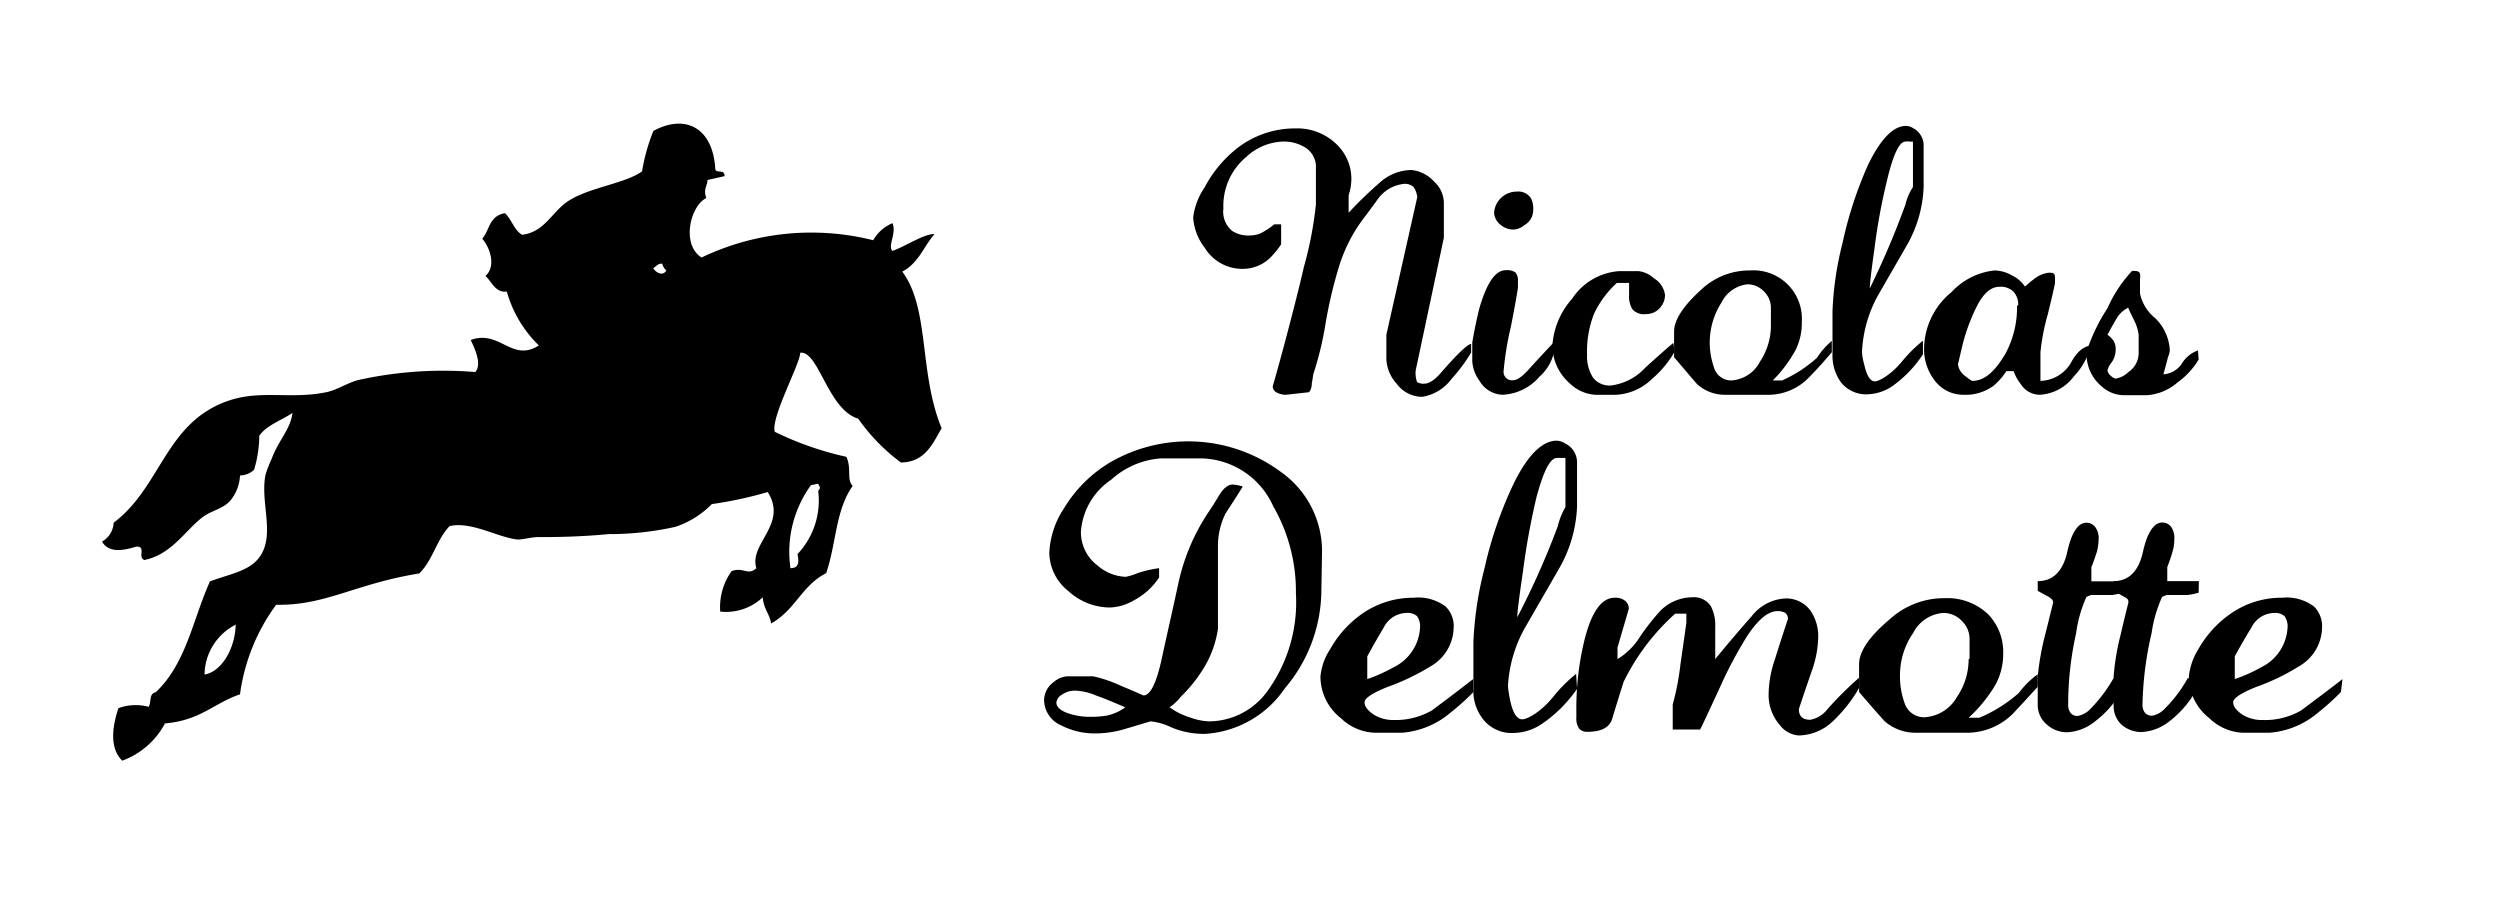 <svg id="Nicolas_Delmotte" data-name="Nicolas Delmotte" xmlns="http://www.w3.org/2000/svg" viewBox="0 0 110 40"><defs><style>.cls-1{fill-rule:evenodd;}</style></defs><title>Nicolas Delmotte</title><path d="M58.14,26a6.7,6.7,0,0,1-1.61,4.29,4.57,4.57,0,0,1-3.51,2A3.64,3.64,0,0,1,51.53,32a2.67,2.67,0,0,0-.91-.26l-1.24.37a4.57,4.57,0,0,1-1.16.16,3.19,3.19,0,0,1-1.52-.35,1.23,1.23,0,0,1-.76-1.12,1,1,0,0,1,.41-.78,1.07,1.07,0,0,1,.57-.26h1.19a5.82,5.82,0,0,1,1.2.41c.22.09.55.23,1,.43.3,0,.57-.53.8-1.59s.48-2.15.72-3.26a9.07,9.07,0,0,1,1.32-3.18c.1-.15.27-.4.47-.74s.41-.51.61-.51a1.48,1.48,0,0,1,.45.09c-.25.41-.51.8-.76,1.19a3.24,3.24,0,0,0-.33,1.33v3.74a4.62,4.62,0,0,1-.64,1.75,6.38,6.38,0,0,1-1,1.24,2,2,0,0,1-.49.46,3.1,3.1,0,0,0,.91.45,2.69,2.69,0,0,0,.83.17,3.19,3.19,0,0,0,2.56-1.32,6.67,6.67,0,0,0,1.26-4.31,7.52,7.52,0,0,0-1-3.84,3.55,3.55,0,0,0-3.11-2.1H51.06a3.64,3.64,0,0,0-2.17.94,3,3,0,0,0-1.33,2.29,1.83,1.83,0,0,0,.73,1.48,2,2,0,0,0,1.24.5,2.63,2.63,0,0,0,.52-.16A5,5,0,0,1,51,25v.41a3,3,0,0,1-1.1,1,2.2,2.2,0,0,1-1.08.32A2.73,2.73,0,0,1,47,26a2.18,2.18,0,0,1-.83-1.69,3.85,3.85,0,0,1,.65-1.95,5.89,5.89,0,0,1,2-2,6.85,6.85,0,0,1,7.56.42,4.27,4.27,0,0,1,1.79,3.44Zm-8.61,5.13c-.51-.22-.94-.4-1.31-.53a2.55,2.55,0,0,0-.87-.21,1,1,0,0,0-.63.18.46.46,0,0,0-.24.34q0,.27.45.45a2.94,2.94,0,0,0,1.08.18,4.36,4.36,0,0,0,.67-.05A2.12,2.12,0,0,0,49.53,31.11Z"/><path d="M64.83,30.45a10.58,10.58,0,0,1-1,.9,3.73,3.73,0,0,1-2.14.89H60.49A2.25,2.25,0,0,1,59,31.6a2.33,2.33,0,0,1-.9-1.83,2.6,2.6,0,0,1,.43-1.21,4.69,4.69,0,0,1,1.34-1.51,3.92,3.92,0,0,1,2.33-.75,2,2,0,0,1,1.41.39,1.2,1.2,0,0,1,.35.95,2,2,0,0,1-1,1.67,10.21,10.21,0,0,1-1.92.92c-.69.28-1,.5-1,.67s.12.34.37.52a1.6,1.6,0,0,0,.91.26A3.19,3.19,0,0,0,63,31.26c.61-.45,1.21-.91,1.82-1.38Zm-2.35-2.8a.8.8,0,0,0-.13-.54.63.63,0,0,0-.46-.14,1.14,1.14,0,0,0-1,.63c-.25.42-.49.84-.73,1.28v1a7.06,7.06,0,0,0,1.16-.52A2.06,2.06,0,0,0,62.48,27.65Z"/><path d="M69.39,30.31a5.94,5.94,0,0,1-1.56,1.55,2.28,2.28,0,0,1-1.23.39,1.59,1.59,0,0,1-1.35-.61,2,2,0,0,1-.42-1.33V28.25A15.33,15.33,0,0,1,65.32,25a17.49,17.49,0,0,1,1.31-3.78c.61-1.22,1.24-1.83,1.87-1.83a.7.7,0,0,1,.36.12.92.92,0,0,1,.53.84v1.94A5.93,5.93,0,0,1,68.61,25l-1.47,2.55a5.86,5.86,0,0,0-.79,2.65,5.81,5.81,0,0,0,.12.72c.12.49.29.73.51.73s.82-.32,1.37-1a6.48,6.48,0,0,1,1-1Zm-.51-8V20.15l-.17,0-.21,0c-.29,0-.59.58-.9,1.75A31.87,31.87,0,0,0,67,25.22c-.16,1.08-.24,1.73-.24,1.94a35.27,35.27,0,0,0,1.78-4A3.11,3.11,0,0,1,68.88,22.31Z"/><path d="M81.8,30.27a6.38,6.38,0,0,1-1.17,1.48,2.23,2.23,0,0,1-1.48.61,1.13,1.13,0,0,1-.83-.45,2,2,0,0,1-.5-1.4A4.86,4.86,0,0,1,78.1,29q.27-.87.57-1.77a.32.32,0,0,0-.13-.27.69.69,0,0,0-.34-.07c-.4,0-.85.37-1.34,1.12a18.77,18.77,0,0,0-1.2,2.27c-.51,1.1-.79,1.71-.86,1.82H73.6V31a11.73,11.73,0,0,0,.34-1.77c.12-.84.21-1.45.26-1.83V27h-.49a9.81,9.81,0,0,0-2.27,3c-.18.56-.35,1.12-.52,1.68-.14.35-.49.52-1.08.52a.48.48,0,0,1-.35-.13.78.78,0,0,1-.13-.51v-.28a12.6,12.6,0,0,1,.34-3.05c.31-1.29.76-1.93,1.35-1.93a.69.69,0,0,1,.45.13.46.46,0,0,1,.17.35l-.5,1.71V29a3,3,0,0,0,1-1,9.73,9.73,0,0,1,.91-1.15,2,2,0,0,1,1.38-.57.89.89,0,0,1,.81.38,1.79,1.79,0,0,1,.2.92c0,.23,0,.45,0,.68V29c.64-.78,1.18-1.41,1.6-1.88a2,2,0,0,1,1.53-.79,1.33,1.33,0,0,1,1.07.55A2,2,0,0,1,80,28.08a4.65,4.65,0,0,1-.26,1.38c-.2.58-.4,1.16-.59,1.74,0,.31.16.47.5.47a1.22,1.22,0,0,0,.76-.47,15.61,15.61,0,0,1,1.39-1.38Z"/><path d="M89.66,30.22c-.37.4-.73.8-1.1,1.19a2.87,2.87,0,0,1-1.94.83H84.27a2.05,2.05,0,0,1-1.35-.51c-.38-.42-.75-.85-1.12-1.28V29.22c0-.56.46-1.23,1.38-2a3.55,3.55,0,0,1,2.38-.9,2.6,2.6,0,0,1,1.93.72,2.39,2.39,0,0,1,.65,1.74,2.82,2.82,0,0,1-.34,1.35,6.31,6.31,0,0,1-1.18,1.45h.47a6.29,6.29,0,0,0,1.74-1.09,3.72,3.72,0,0,1,.83-.82Zm-3-1.23V28.1a1.09,1.09,0,0,0-.34-.78,1.11,1.11,0,0,0-.83-.35,1.62,1.62,0,0,0-1.31.88,3.26,3.26,0,0,0-.58,1.81,3.48,3.48,0,0,0,.2,1.27.9.9,0,0,0,.86.63,1.76,1.76,0,0,0,1.45-.9A2.94,2.94,0,0,0,86.62,29Z"/><path d="M93.41,26.08a3.33,3.33,0,0,1-.47.1l-.38,0h-.35l-.19,0a.93.93,0,0,0-.22.09,5.7,5.7,0,0,0-.45,1.59A14.32,14.32,0,0,0,91,31a.57.57,0,0,0,.1.36.37.37,0,0,0,.33.14,1.05,1.05,0,0,0,.56-.32,6.46,6.46,0,0,0,1-1.33h.32v.62a4.34,4.34,0,0,1-1.14,1.28,2.09,2.09,0,0,1-1.22.47,1.32,1.32,0,0,1-.9-.35,1.11,1.11,0,0,1-.39-.87V29.77A11.58,11.58,0,0,1,90,27.88l.34-1.37q0-.12-.18-.24L89.66,26v-.43c.67,0,1.11-.43,1.3-1.29S91.44,23,91.8,23a.48.48,0,0,1,.39.19.8.8,0,0,1,.15.53,2.44,2.44,0,0,1-.08.57c-.07.2-.14.43-.24.67v.62h1.39Z"/><path d="M96.74,26.08a3.76,3.76,0,0,1-.48.1l-.38,0h-.35l-.18,0a.79.79,0,0,0-.22.09,5.9,5.9,0,0,0-.46,1.59,15,15,0,0,0-.4,3.13.57.57,0,0,0,.1.36.39.39,0,0,0,.33.14,1,1,0,0,0,.56-.32,5.85,5.85,0,0,0,1-1.33h.32v.62a4.45,4.45,0,0,1-1.13,1.28,2.14,2.14,0,0,1-1.23.47,1.32,1.32,0,0,1-.9-.35A1.14,1.14,0,0,1,93,31V29.77a10.53,10.53,0,0,1,.32-1.89c.07-.32.18-.77.33-1.37,0-.08,0-.16-.17-.24L93,26v-.43c.66,0,1.1-.43,1.29-1.29s.49-1.29.85-1.29a.49.49,0,0,1,.39.19.85.85,0,0,1,.14.53,2,2,0,0,1-.08.57,6.72,6.72,0,0,1-.23.67v.62h1.39Z"/><path d="M103,30.45a10.58,10.58,0,0,1-1,.9,3.73,3.73,0,0,1-2.14.89H98.66a2.25,2.25,0,0,1-1.45-.64,2.33,2.33,0,0,1-.9-1.83,2.8,2.8,0,0,1,.42-1.21,4.71,4.71,0,0,1,1.35-1.51,3.91,3.91,0,0,1,2.34-.75,2,2,0,0,1,1.4.39,1.23,1.23,0,0,1,.35.95,2,2,0,0,1-1,1.67,9.74,9.74,0,0,1-1.91.92c-.69.28-1,.5-1,.67s.12.34.37.52a1.6,1.6,0,0,0,.91.26,3.19,3.19,0,0,0,1.71-.42c.6-.45,1.22-.91,1.82-1.38Zm-2.35-2.8a.8.8,0,0,0-.13-.54.62.62,0,0,0-.45-.14,1.13,1.13,0,0,0-1,.63c-.26.42-.5.84-.74,1.28v1a6.69,6.69,0,0,0,1.16-.52A2.06,2.06,0,0,0,100.65,27.65Z"/><path d="M64.73,15.51a7.13,7.13,0,0,1-.86,1.16,2,2,0,0,1-1.29.79,1.4,1.4,0,0,1-1.13-.58A1.73,1.73,0,0,1,61,15.8V14.73l1.36-6.06a1,1,0,0,0-.16-.44.57.57,0,0,0-.42-.14,1.62,1.62,0,0,0-1.14.65l-.52.71a6.91,6.91,0,0,0-1.22,2.33,20.36,20.36,0,0,0-.58,2.48,14.2,14.2,0,0,1-.54,2.22,3.15,3.15,0,0,1-.06.37c0,.25-.09.39-.14.41l-1,.11a.92.92,0,0,1-.41-.1A.32.32,0,0,1,56,17s.17-.58.48-1.73c.38-1.43.68-2.6.89-3.52A16.43,16.43,0,0,0,57.9,9V7.4a1,1,0,0,0-.47-.91,1.77,1.77,0,0,0-1-.26,2.48,2.48,0,0,0-1.6.68,2.79,2.79,0,0,0-1,2.26,1.09,1.09,0,0,0,.4,1,1.31,1.31,0,0,0,.77.19,1.25,1.25,0,0,0,.46-.09,3.57,3.57,0,0,0,.61-.4h.3v.88a3.84,3.84,0,0,1-.5.61,1.73,1.73,0,0,1-1.17.47A1.94,1.94,0,0,1,53,10.89a2.4,2.4,0,0,1-.5-1.33A3,3,0,0,1,53,8.25a5.42,5.42,0,0,1,1.45-1.74A4.15,4.15,0,0,1,57,5.65a2.47,2.47,0,0,1,1.8.69,2.1,2.1,0,0,1,.66,1.56,2.38,2.38,0,0,1-.12.69v.77A17.51,17.51,0,0,1,60.75,8a2.11,2.11,0,0,1,1.35-.52,1.55,1.55,0,0,1,1,.51,1.28,1.28,0,0,1,.43,1v1.47L62.29,16.3a1.19,1.19,0,0,0,.06.51.53.53,0,0,0,.33.07c.2,0,.45-.16.74-.5.69-.79,1.12-1.21,1.31-1.25Z"/><path d="M68.4,15.36a2,2,0,0,1-.66,1.21,2.27,2.27,0,0,1-1.64.8,1.23,1.23,0,0,1-1-.61,1.64,1.64,0,0,1-.32-.86v-.84c.13-.72.24-1.24.34-1.59.32-1.06.69-1.58,1.13-1.58a.63.63,0,0,1,.43.1.5.5,0,0,1,.11.34c0,.13,0,.23,0,.3s-.11.73-.31,1.74a13.61,13.61,0,0,0-.32,1.94.37.37,0,0,0,.42.42c.16,0,.38-.14.66-.45s.75-.82,1.13-1.22a.22.22,0,0,1,.07.07S68.4,15.23,68.4,15.36Zm-.94-6.11a.75.75,0,0,1-.38.65.83.83,0,0,1-.46.2A.87.87,0,0,1,66,9.87a.71.71,0,0,1-.26-.51,1,1,0,0,1,1-.93.66.66,0,0,1,.62.29A1,1,0,0,1,67.46,9.25Z"/><path d="M73.68,15.48a4.51,4.51,0,0,1-1,1.2,2.45,2.45,0,0,1-1.55.69H70.2a1.77,1.77,0,0,1-1.15-.52,2.19,2.19,0,0,1-.74-1.7,3.41,3.41,0,0,1,.86-2,2.69,2.69,0,0,1,2.08-1.22h.85a1.24,1.24,0,0,1,.68.32,1,1,0,0,1,.48.73.84.84,0,0,1-.2.54.8.8,0,0,1-.64.3.67.67,0,0,1-.6-.22,1.11,1.11,0,0,1-.14-.63v-.52h-.54a4.35,4.35,0,0,0-1,1.35,4.59,4.59,0,0,0-.31,1.81,1.75,1.75,0,0,0,.26,1,.91.91,0,0,0,.8.35,2.45,2.45,0,0,0,1.49-.77c.78-.71,1.2-1.07,1.25-1.1Z"/><path d="M80.6,15.5c-.32.37-.64.74-1,1.1a2.48,2.48,0,0,1-1.71.77H75.86a1.8,1.8,0,0,1-1.2-.48c-.33-.38-.66-.78-1-1.17V14.59c0-.52.41-1.14,1.22-1.87A3.08,3.08,0,0,1,77,11.9a2.13,2.13,0,0,1,2.28,2.26A2.66,2.66,0,0,1,79,15.41a5.72,5.72,0,0,1-1,1.33h.41a5.85,5.85,0,0,0,1.54-1A3.2,3.2,0,0,1,80.6,15Zm-2.68-1.13v-.82a1,1,0,0,0-.29-.71,1,1,0,0,0-.74-.33,1.45,1.45,0,0,0-1.15.81,3.27,3.27,0,0,0-.33,2.83.79.79,0,0,0,.75.59,1.52,1.52,0,0,0,1.28-.83A2.87,2.87,0,0,0,77.92,14.37Z"/><path d="M84.61,15.59A5.23,5.23,0,0,1,83.25,17a2.06,2.06,0,0,1-1.09.35A1.41,1.41,0,0,1,81,16.82a2,2,0,0,1-.37-1.23V13.7a14.19,14.19,0,0,1,.44-3,17.29,17.29,0,0,1,1.14-3.48c.55-1.12,1.1-1.68,1.66-1.68a.59.59,0,0,1,.31.1.86.86,0,0,1,.46.78V8.23a5.59,5.59,0,0,1-.68,2.46L82.63,13a5.68,5.68,0,0,0-.7,2.44c0,.3.08.52.11.66.11.45.26.68.45.68s.73-.3,1.21-.89a6.3,6.3,0,0,1,.91-.9Zm-.44-7.36v-2l-.15,0a.45.45,0,0,0-.18,0c-.26,0-.53.54-.79,1.62a26.68,26.68,0,0,0-.57,3.06c-.14,1-.21,1.58-.21,1.78A37.18,37.18,0,0,0,83.84,9,2.34,2.34,0,0,1,84.17,8.23Z"/><path d="M92,15.2a3,3,0,0,1-.75,1.36,2,2,0,0,1-1.52.81,1,1,0,0,1-.81-.46,2,2,0,0,1-.32-.58h-.32a2.88,2.88,0,0,1-.56.64,2.06,2.06,0,0,1-1.3.4,1.57,1.57,0,0,1-1.31-.65,2.24,2.24,0,0,1-.45-1.41,3.25,3.25,0,0,1,1.21-2.46,3,3,0,0,1,1.89-.95,1.58,1.58,0,0,1,.75.21,1.47,1.47,0,0,1,.59.5,4.62,4.62,0,0,1,.37-.31,1.29,1.29,0,0,1,.67-.3c.15,0,.23,0,.27.11a1.78,1.78,0,0,1,0,.41s-.1.47-.31,1.32a9.34,9.34,0,0,0-.32,1.66v1.26A1.62,1.62,0,0,0,91.1,16C91.36,15.51,91.64,15.25,92,15.2Zm-3.2-1.76a.85.85,0,0,0-.2-.6.79.79,0,0,0-.63-.22c-.37,0-.71.29-1,.88a8.28,8.28,0,0,0-.61,1.64l-.21.89a.74.74,0,0,0,.3.5,2.5,2.5,0,0,0,.32.23c.54,0,1-.4,1.47-1.2A4.3,4.3,0,0,0,88.75,13.44Z"/><path d="M96.74,15.82a3.36,3.36,0,0,1-.92,1,2.3,2.3,0,0,1-1.36.57h-1a1.48,1.48,0,0,1-1-.4,1.85,1.85,0,0,1-.65-1.52,8,8,0,0,1,.92-1.91,5.92,5.92,0,0,1,1.08-1.64c.19,0,.31,0,.35.12a1,1,0,0,1,0,.25v.63A1.91,1.91,0,0,0,94.83,14a2.12,2.12,0,0,1,.64,1.38c0,.18-.08.31-.1.42-.08.31-.14.53-.18.67A1.06,1.06,0,0,0,96,16a1.36,1.36,0,0,1,.71-.58Zm-2.64-.28v-.81a2,2,0,0,0-.2-.64c-.09-.18-.18-.36-.26-.55a1.19,1.19,0,0,0-.53.51c-.13.22-.26.45-.38.68A1.09,1.09,0,0,1,93,15a.71.71,0,0,1,.09.38,1,1,0,0,1-.18.57.84.84,0,0,0-.18.34.34.34,0,0,0,.14.24.44.44,0,0,0,.22.13,1.06,1.06,0,0,0,.56-.29A1,1,0,0,0,94.1,15.54Z"/><path class="cls-1" d="M25.06,8.81c.89-.56,2.48-.75,3.19-1.27a8.33,8.33,0,0,1,.5-1.78c1.42-.77,2.61-.12,2.72,1.64,0,.28.42,0,.41.35l-.75.17c0,.25-.2.42-.05.79-.73.37-1.1,2.07-.21,2.62a11.18,11.18,0,0,1,7.55-.76,1.75,1.75,0,0,1,.85-.75c.19.46-.23,1,0,1.22.59-.21,1.39-.76,1.85-.74-.48.54-.69,1.27-1.42,1.65,1.22,1.65.72,4.43,1.73,6.89-.39.69-.74,1.5-1.79,1.51a8.42,8.42,0,0,1-1.88-1.93c-1.33-.39-1.74-3-2.55-2.9,0,.48-1.31,2.87-1.12,3.48a14,14,0,0,0,3.15,1.1c.24.51,0,1,.28,1.28-.76,1.05-.73,2.59-1.17,3.84-1.08.55-1.36,1.63-2.42,2.21-.08-.45-.33-.63-.37-1.15a2.34,2.34,0,0,1-1.87.63,2.72,2.72,0,0,1,.5-1.78c.53-.2.71.22,1.09-.13-.34-1.08,1.4-1.93.5-3.35a17.36,17.36,0,0,1-2.46.53,4,4,0,0,1-1.6,1,13.27,13.27,0,0,1-2.92.32,30.73,30.73,0,0,1-3.1.13c-.34,0-.76.14-1,.1-.86-.12-2-.8-2.92-.58-.58.61-.73,1.49-1.33,2.08-2.87.47-4.12,1.42-6.3,1.38a8.58,8.58,0,0,0-1.59,3.94c-1.15.39-1.74,1.15-3.3,1.28a3.5,3.5,0,0,1-1.88,1.64c-.63-.61-.38-1.68-.17-2.31a2.2,2.2,0,0,1,1.33-.06c.13-.2,0-.58.31-.64,1.35-1.27,1.64-3.23,2.39-4.88,1.05-.39,2-.48,2.37-1.42s-.14-2.17.07-3.26a5.46,5.46,0,0,1,.28-.73c.33-.86.81-1.26.91-2-.5.33-1.15.55-1.46,1a5.42,5.42,0,0,1-.23,1.5.92.92,0,0,1-.62.25,1.85,1.85,0,0,1-.42,1.1c-.32.37-.82.44-1.19.71-.76.55-1.38,1.67-2.6,1.91-.31-.13.1-.6-.35-.59-.7.22-1.25.24-1.51-.22A1,1,0,0,0,5,23c2.09-1.57,2.27-4.38,5-5.35,1.45-.52,2.79-.06,4.39-.4.45-.1.9-.4,1.34-.52a17.16,17.16,0,0,1,5.18-.36c.3-.33,0-1-.2-1.41,1.28-.47,1.81,1,3,.24a5.3,5.3,0,0,1-1.41-2.37c-.5.06-.65-.42-.94-.69.45-.39.25-1.17-.14-1.64.33-.37.29-1,1-1.12.29.27.42.78.76.95C24,10.2,24.3,9.27,25.06,8.81Zm4.08,2.79c-.23,0-.26.13-.4.2.13.2.42.37.58.1A.53.53,0,0,1,29.14,11.6ZM36,21.28l-.32.07A5,5,0,0,0,34.78,25c.4,0,.37-.31.31-.62A3.42,3.42,0,0,0,36,21.6C36.14,21.43,36.05,21.43,36,21.28Zm-25.6,6.19A2.5,2.5,0,0,0,9,29.68C9.8,29.54,10.36,28.45,10.37,27.47Z"/></svg>